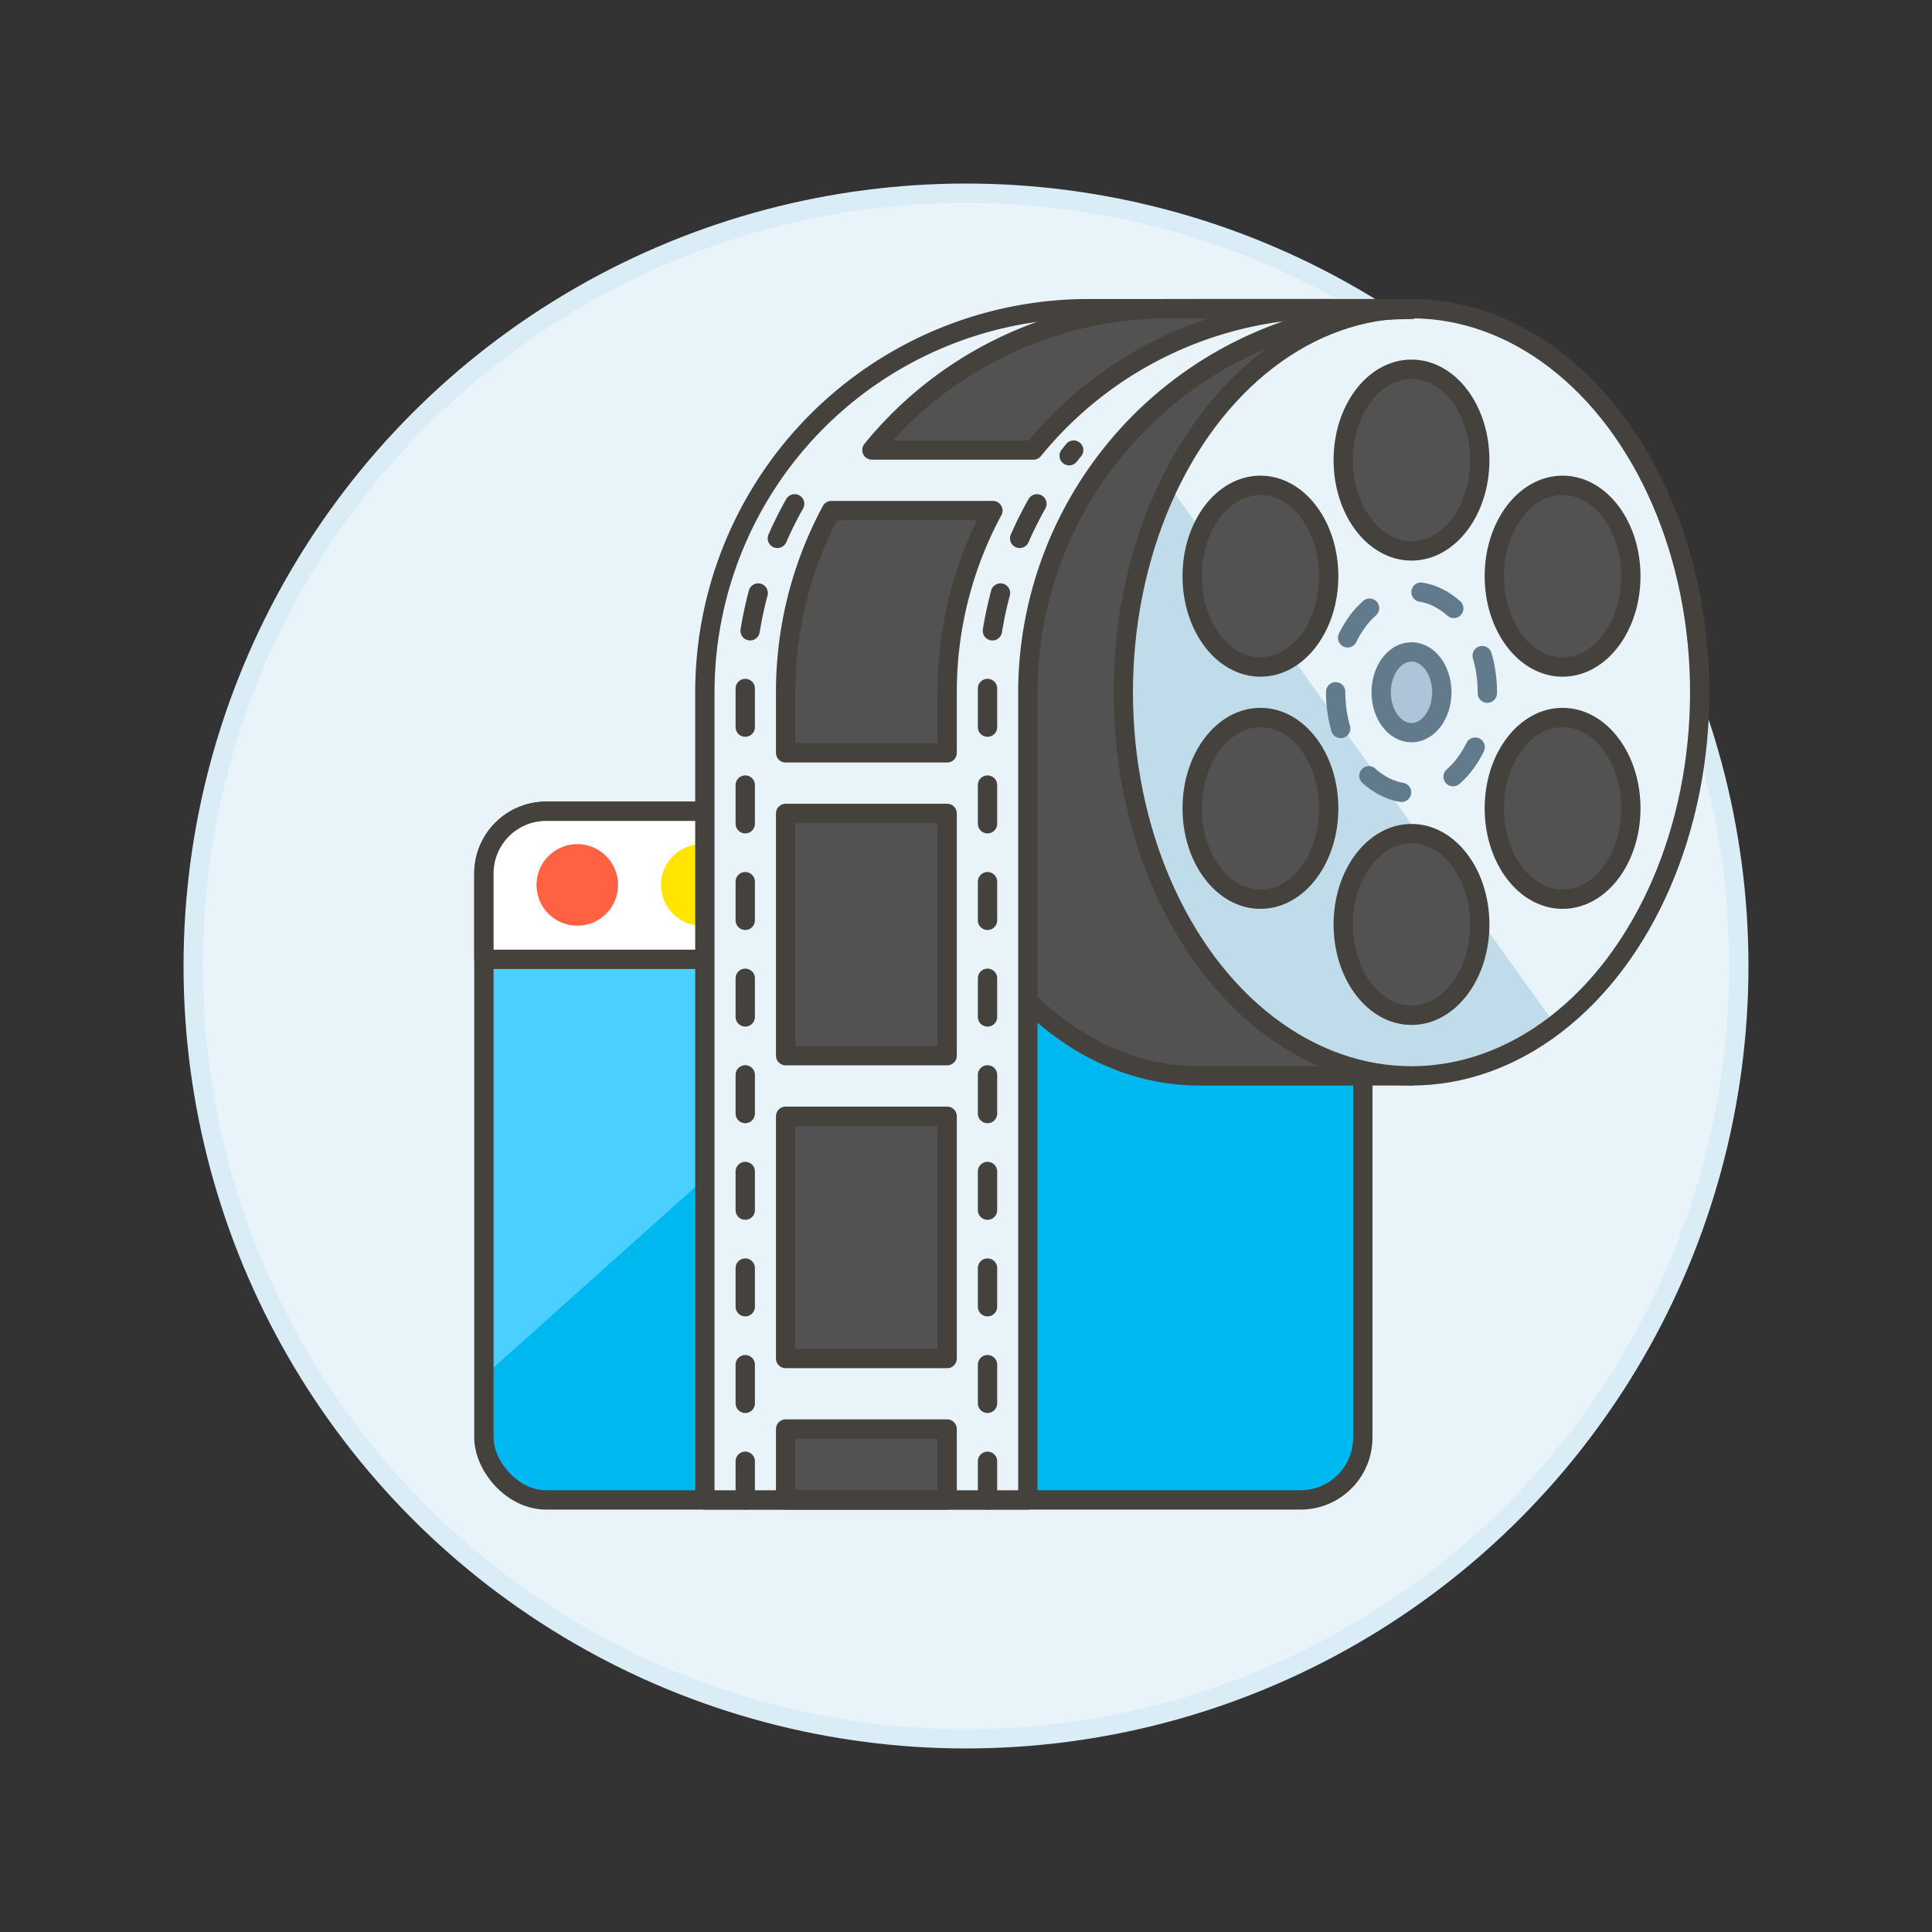 <svg xmlns="http://www.w3.org/2000/svg" viewBox="0 0 100 100"><rect x="0" y="0" width="100" height="100" fill="#333333" stroke="none"/><g class="nc-icon-wrapper"><defs/><circle class="a" cx="50" cy="50" r="40" fill="#e8f4fa" stroke="#daedf7" stroke-miterlimit="10"/><rect class="b" x="25.047" y="41.991" width="45.492" height="35.645" rx="3.222" style="" fill="#00b8f0"/><path class="c" d="M57.71 41.991H28.268a3.221 3.221 0 0 0-3.221 3.221v26.02z" style="" fill="#4acfff"/><rect class="d" x="25.047" y="41.991" width="45.492" height="35.645" rx="3.222" fill="none" stroke="#45413c" stroke-linecap="round" stroke-linejoin="round"/><path class="e" d="M67.317 41.991H28.269a3.221 3.221 0 0 0-3.222 3.222v4.441h45.492v-4.441a3.222 3.222 0 0 0-3.222-3.222z" style="" fill="#fff"/><path class="d" d="M67.317 41.99H28.269a3.222 3.222 0 0 0-3.222 3.222v4.442h45.492v-4.442a3.223 3.223 0 0 0-3.222-3.222z" fill="none" stroke="#45413c" stroke-linecap="round" stroke-linejoin="round"/><circle class="f" cx="29.88" cy="45.803" r="1.611" stroke-linecap="round" stroke-linejoin="round" fill="#ff6242" stroke="#ff6242"/><circle class="g" cx="36.323" cy="45.803" r="1.611" stroke-linecap="round" stroke-linejoin="round" fill="#ffe500" stroke="#ffe500"/><circle class="h" cx="42.767" cy="45.803" r="1.611" stroke-linecap="round" stroke-linejoin="round" fill="#6dd627" stroke="#6dd627"/><g><path class="i" d="M62.067 15.977c-8.239 0-14.918 8.889-14.918 19.855s6.679 19.855 14.918 19.855h10.992v-39.71z" stroke="#45413c" stroke-linecap="round" stroke-linejoin="round" fill="#525252"/><ellipse class="j" cx="73.059" cy="35.832" rx="14.918" ry="19.855" style="" fill="#e8f4fa"/><path class="j" d="M73.059 16.017A19.856 19.856 0 0 0 53.2 35.872v41.764H36.484v-41.8a19.855 19.855 0 0 1 19.855-19.859h16.72z" style="" fill="#e8f4fa"/><path class="k" d="M38.574 77.636v-41.8a19.757 19.757 0 0 1 3.666-11.5" fill="none" stroke="#45413c" stroke-linecap="round" stroke-linejoin="round" stroke-dasharray="2 3"/><path class="k" d="M51.114 77.636v-41.8a19.77 19.77 0 0 1 4.459-12.538" fill="none" stroke="#45413c" stroke-linecap="round" stroke-linejoin="round" stroke-dasharray="2 3"/><path class="i" d="M40.664 57.777h8.36v12.54h-8.36z" stroke="#45413c" stroke-linecap="round" stroke-linejoin="round" fill="#525252"/><path class="i" d="M40.664 73.966h8.36v3.67h-8.36z" stroke="#45413c" stroke-linecap="round" stroke-linejoin="round" fill="#525252"/><path class="i" d="M40.664 42.102h8.36v12.54h-8.36z" stroke="#45413c" stroke-linecap="round" stroke-linejoin="round" fill="#525252"/><path class="i" d="M51.392 26.427a19.758 19.758 0 0 0-2.368 9.405v3.135h-8.36v-3.135a19.758 19.758 0 0 1 2.368-9.405z" stroke="#45413c" stroke-linecap="round" stroke-linejoin="round" fill="#525252"/><path class="i" d="M53.491 23.292h-8.36a19.81 19.81 0 0 1 15.388-7.315h8.36a19.81 19.81 0 0 0-15.388 7.315z" stroke="#45413c" stroke-linecap="round" stroke-linejoin="round" fill="#525252"/><path class="d" d="M73.059 16.017A19.856 19.856 0 0 0 53.2 35.872v41.764H36.484v-41.8a19.855 19.855 0 0 1 19.855-19.859h16.72z" fill="none" stroke="#45413c" stroke-linecap="round" stroke-linejoin="round"/><path class="l" d="M60.5 25.118a24.74 24.74 0 0 0-2.356 10.714c0 10.965 6.679 19.855 14.918 19.855a12.147 12.147 0 0 0 7.438-2.641z" style="" fill="#c0dceb"/><ellipse class="d" cx="73.059" cy="35.832" rx="14.918" ry="19.855" fill="none" stroke="#45413c" stroke-linecap="round" stroke-linejoin="round"/><ellipse class="m" cx="73.059" cy="35.832" rx="1.57" ry="2.09" stroke-linecap="round" stroke-linejoin="round" fill="#adc4d9" stroke="#627b8c"/><ellipse class="i" cx="73.059" cy="47.849" rx="3.533" ry="4.702" stroke="#45413c" stroke-linecap="round" stroke-linejoin="round" fill="#525252"/><ellipse class="i" cx="73.059" cy="23.814" rx="3.533" ry="4.702" stroke="#45413c" stroke-linecap="round" stroke-linejoin="round" fill="#525252"/><ellipse class="i" cx="65.24" cy="41.84" rx="3.533" ry="4.702" stroke="#45413c" stroke-linecap="round" stroke-linejoin="round" fill="#525252"/><ellipse class="i" cx="80.879" cy="29.823" rx="3.533" ry="4.703" stroke="#45413c" stroke-linecap="round" stroke-linejoin="round" fill="#525252"/><ellipse class="i" cx="65.24" cy="29.823" rx="3.533" ry="4.703" stroke="#45413c" stroke-linecap="round" stroke-linejoin="round" fill="#525252"/><ellipse class="i" cx="80.879" cy="41.84" rx="3.533" ry="4.702" stroke="#45413c" stroke-linecap="round" stroke-linejoin="round" fill="#525252"/><path class="n" d="M76.985 35.832c0-2.886-1.758-5.225-3.926-5.225s-3.926 2.339-3.926 5.225 1.758 5.225 3.926 5.225 3.926-2.34 3.926-5.225z" fill="none" stroke-linecap="round" stroke-linejoin="round" stroke="#627b8c" stroke-dasharray="1.923 2.885"/></g></g></svg>